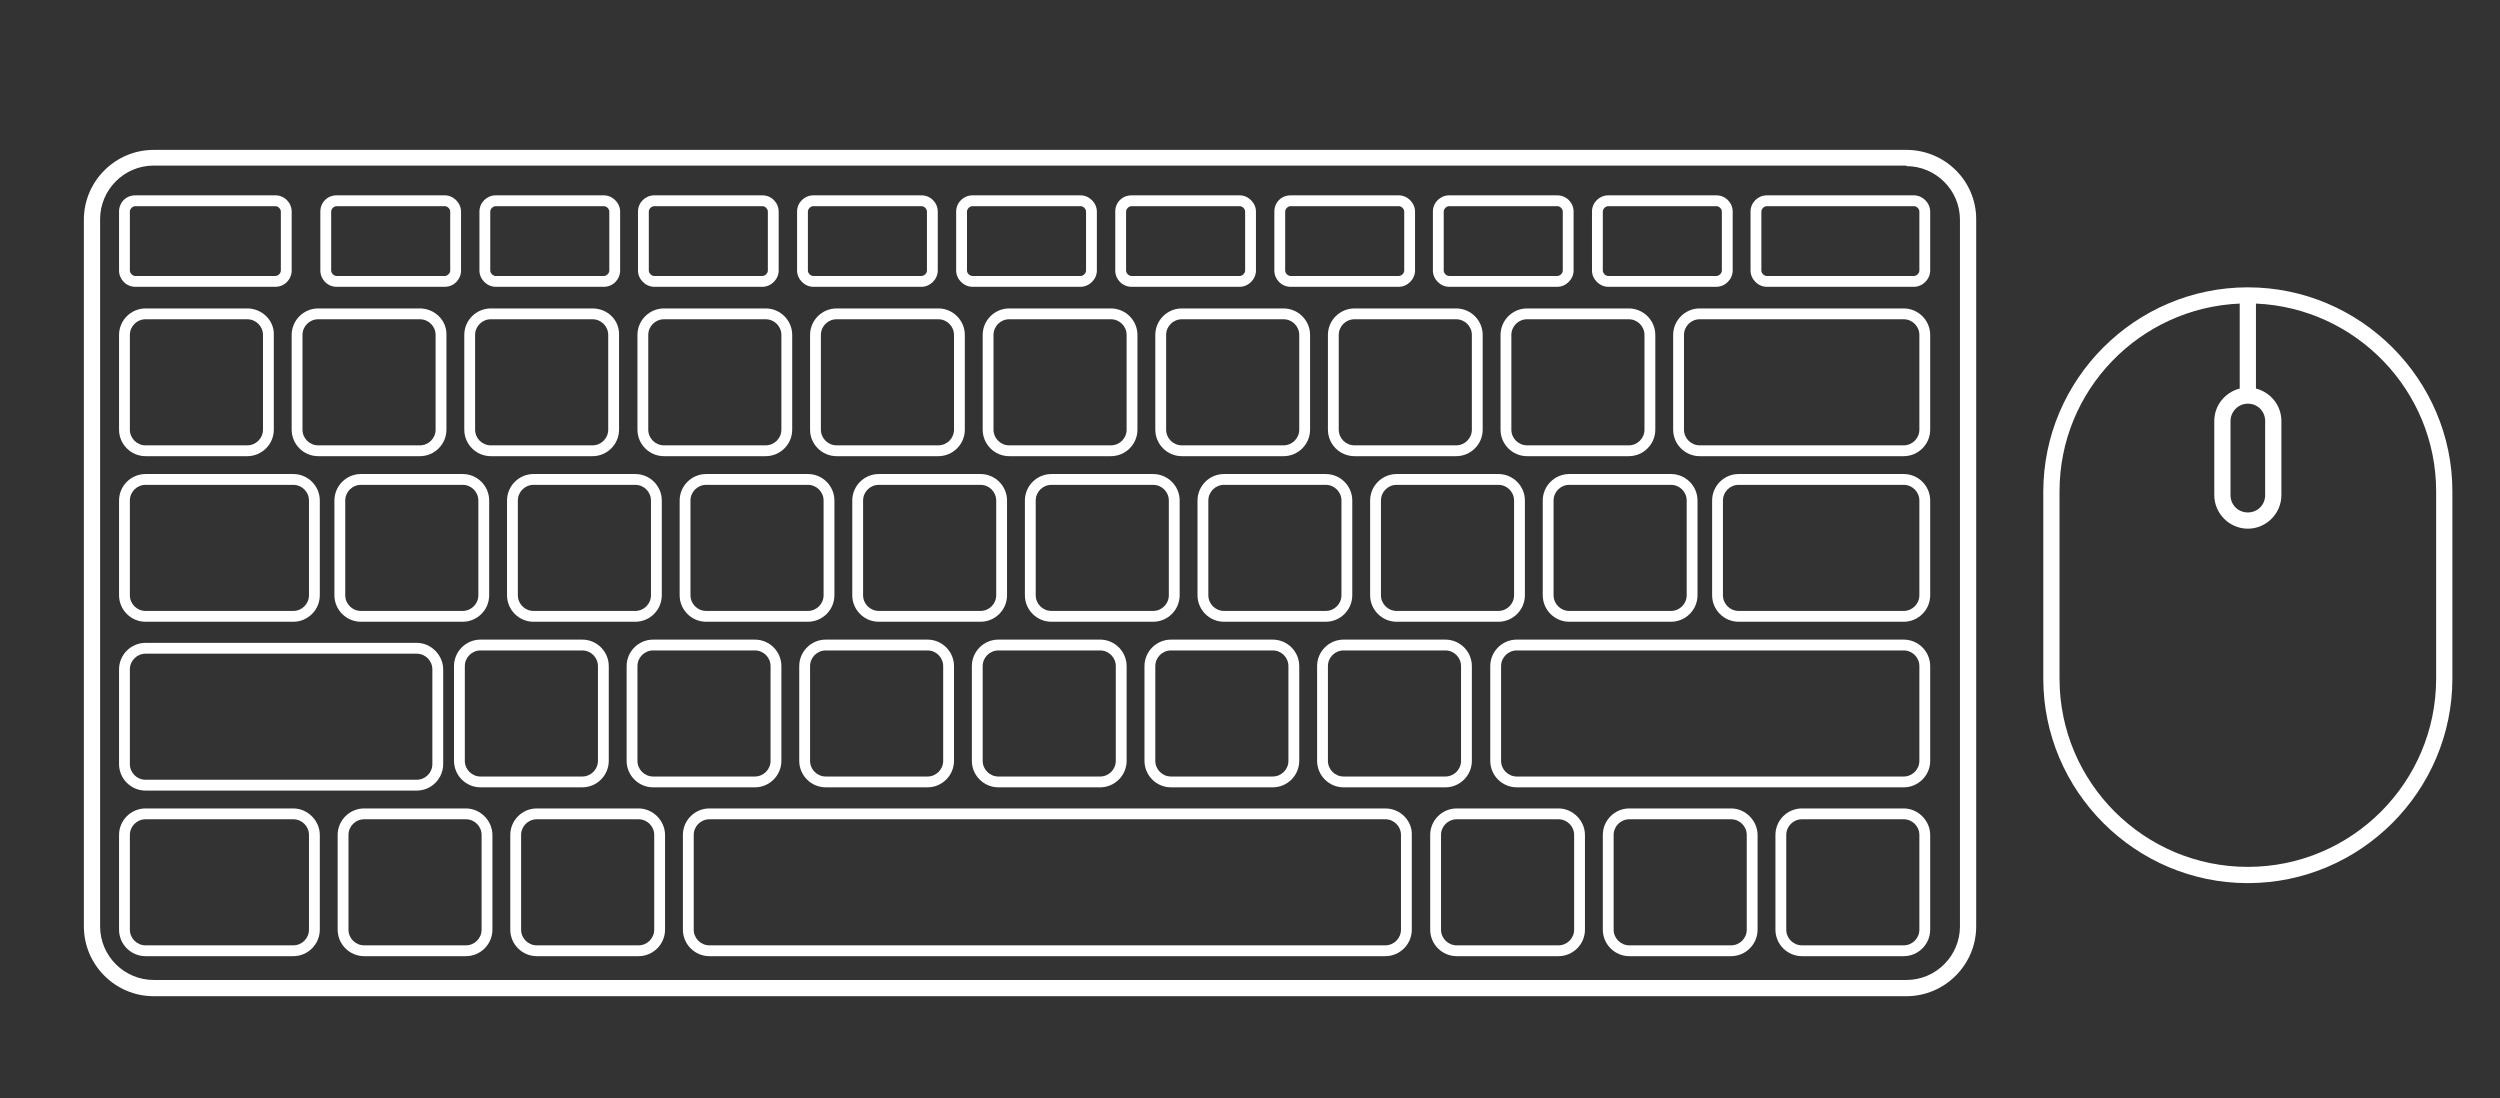 <?xml version="1.0" encoding="utf-8"?>
<!-- Generator: Adobe Illustrator 25.2.3, SVG Export Plug-In . SVG Version: 6.00 Build 0)  -->
<svg version="1.1" id="圖層_2" xmlns="http://www.w3.org/2000/svg" xmlns:xlink="http://www.w3.org/1999/xlink" x="0px" y="0px"
	 viewBox="0 0 462 203" style="enable-background:new 0 0 462 203;" xml:space="preserve">
<rect x="0" y="0" width="462" height="203" fill="#333333" stroke="none"/>
<style type="text/css">
	.st0{fill:#FFFFFF;}
</style>
<g>
	<path class="st0" d="M352.3,30.7c5.4,0,9.9,4.4,9.9,9.9v130.6c0,5.4-4.4,9.9-9.9,9.9H28.4c-5.4,0-9.9-4.4-9.9-9.9V40.5
		c0-5.4,4.4-9.9,9.9-9.9H352.3 M352.3,27.7H28.4c-7.1,0-12.9,5.8-12.9,12.9v130.6c0,7.1,5.8,12.9,12.9,12.9h323.9
		c7.1,0,12.9-5.8,12.9-12.9V40.5C365.2,33.4,359.4,27.7,352.3,27.7L352.3,27.7z"/>
</g>
<g>
	<path class="st0" d="M50.9,38.1c0.5,0,1,0.5,1,1v10.9c0,0.5-0.5,1-1,1H25c-0.5,0-1-0.5-1-1V39.1c0-0.5,0.5-1,1-1H50.9 M50.9,36.1
		H25c-1.7,0-3,1.3-3,3v10.9c0,1.6,1.3,3,3,3h25.9c1.7,0,3-1.4,3-3V39.1C53.9,37.5,52.6,36.1,50.9,36.1L50.9,36.1z"/>
</g>
<g>
	<path class="st0" d="M45.7,59c1.6,0,2.9,1.3,2.9,2.9v17.5c0,1.6-1.3,2.9-2.9,2.9H26.9c-1.6,0-2.9-1.3-2.9-2.9V61.9
		c0-1.6,1.3-2.9,2.9-2.9H45.7 M45.7,57H26.9c-2.7,0-4.9,2.2-4.9,4.9v17.5c0,2.7,2.2,4.9,4.9,4.9h18.8c2.7,0,4.9-2.2,4.9-4.9V61.9
		C50.7,59.2,48.4,57,45.7,57L45.7,57z"/>
</g>
<g>
	<path class="st0" d="M54.2,89.6c1.6,0,2.9,1.3,2.9,2.9V110c0,1.6-1.3,2.9-2.9,2.9H26.9c-1.6,0-2.9-1.3-2.9-2.9V92.5
		c0-1.6,1.3-2.9,2.9-2.9H54.2 M54.2,87.6H26.9c-2.7,0-4.9,2.2-4.9,4.9V110c0,2.7,2.2,4.9,4.9,4.9h27.3c2.7,0,4.9-2.2,4.9-4.9V92.5
		C59.1,89.8,56.9,87.6,54.2,87.6L54.2,87.6z"/>
</g>
<g>
	<path class="st0" d="M54.2,151.4c1.6,0,2.9,1.3,2.9,2.9v17.5c0,1.6-1.3,2.9-2.9,2.9H26.9c-1.6,0-2.9-1.3-2.9-2.9v-17.5
		c0-1.6,1.3-2.9,2.9-2.9H54.2 M54.2,149.4H26.9c-2.7,0-4.9,2.2-4.9,4.9v17.5c0,2.7,2.2,4.9,4.9,4.9h27.3c2.7,0,4.9-2.2,4.9-4.9
		v-17.5C59.1,151.7,56.9,149.4,54.2,149.4L54.2,149.4z"/>
</g>
<g>
	<path class="st0" d="M77,120.8c1.6,0,2.9,1.3,2.9,2.9v17.5c0,1.6-1.3,2.9-2.9,2.9H26.9c-1.6,0-2.9-1.3-2.9-2.9v-17.5
		c0-1.6,1.3-2.9,2.9-2.9H77 M77,118.8H26.9c-2.7,0-4.9,2.2-4.9,4.9v17.5c0,2.7,2.2,4.9,4.9,4.9H77c2.7,0,4.9-2.2,4.9-4.9v-17.5
		C81.9,121.1,79.7,118.8,77,118.8L77,118.8z"/>
</g>
<g>
	<path class="st0" d="M77.6,59c1.6,0,2.9,1.3,2.9,2.9v17.5c0,1.6-1.3,2.9-2.9,2.9H58.8c-1.6,0-2.9-1.3-2.9-2.9V61.9
		c0-1.6,1.3-2.9,2.9-2.9H77.6 M77.6,57H58.8c-2.7,0-4.9,2.2-4.9,4.9v17.5c0,2.7,2.2,4.9,4.9,4.9h18.8c2.7,0,4.9-2.2,4.9-4.9V61.9
		C82.6,59.2,80.3,57,77.6,57L77.6,57z"/>
</g>
<g>
	<path class="st0" d="M109.5,59c1.6,0,2.9,1.3,2.9,2.9v17.5c0,1.6-1.3,2.9-2.9,2.9H90.7c-1.6,0-2.9-1.3-2.9-2.9V61.9
		c0-1.6,1.3-2.9,2.9-2.9H109.5 M109.5,57H90.7c-2.7,0-4.9,2.2-4.9,4.9v17.5c0,2.7,2.2,4.9,4.9,4.9h18.8c2.7,0,4.9-2.2,4.9-4.9V61.9
		C114.5,59.2,112.3,57,109.5,57L109.5,57z"/>
</g>
<g>
	<path class="st0" d="M141.5,59c1.6,0,2.9,1.3,2.9,2.9v17.5c0,1.6-1.3,2.9-2.9,2.9h-18.8c-1.6,0-2.9-1.3-2.9-2.9V61.9
		c0-1.6,1.3-2.9,2.9-2.9H141.5 M141.5,57h-18.8c-2.7,0-4.9,2.2-4.9,4.9v17.5c0,2.7,2.2,4.9,4.9,4.9h18.8c2.7,0,4.9-2.2,4.9-4.9V61.9
		C146.4,59.2,144.2,57,141.5,57L141.5,57z"/>
</g>
<g>
	<path class="st0" d="M173.4,59c1.6,0,2.9,1.3,2.9,2.9v17.5c0,1.6-1.3,2.9-2.9,2.9h-18.8c-1.6,0-2.9-1.3-2.9-2.9V61.9
		c0-1.6,1.3-2.9,2.9-2.9H173.4 M173.4,57h-18.8c-2.7,0-4.9,2.2-4.9,4.9v17.5c0,2.7,2.2,4.9,4.9,4.9h18.8c2.7,0,4.9-2.2,4.9-4.9V61.9
		C178.3,59.2,176.1,57,173.4,57L173.4,57z"/>
</g>
<g>
	<path class="st0" d="M205.3,59c1.6,0,2.9,1.3,2.9,2.9v17.5c0,1.6-1.3,2.9-2.9,2.9h-18.8c-1.6,0-2.9-1.3-2.9-2.9V61.9
		c0-1.6,1.3-2.9,2.9-2.9H205.3 M205.3,57h-18.8c-2.7,0-4.9,2.2-4.9,4.9v17.5c0,2.7,2.2,4.9,4.9,4.9h18.8c2.7,0,4.9-2.2,4.9-4.9V61.9
		C210.2,59.2,208,57,205.3,57L205.3,57z"/>
</g>
<g>
	<path class="st0" d="M237.2,59c1.6,0,2.9,1.3,2.9,2.9v17.5c0,1.6-1.3,2.9-2.9,2.9h-18.8c-1.6,0-2.9-1.3-2.9-2.9V61.9
		c0-1.6,1.3-2.9,2.9-2.9H237.2 M237.2,57h-18.8c-2.7,0-4.9,2.2-4.9,4.9v17.5c0,2.7,2.2,4.9,4.9,4.9h18.8c2.7,0,4.9-2.2,4.9-4.9V61.9
		C242.1,59.2,239.9,57,237.2,57L237.2,57z"/>
</g>
<g>
	<path class="st0" d="M269.1,59c1.6,0,2.9,1.3,2.9,2.9v17.5c0,1.6-1.3,2.9-2.9,2.9h-18.8c-1.6,0-2.9-1.3-2.9-2.9V61.9
		c0-1.6,1.3-2.9,2.9-2.9H269.1 M269.1,57h-18.8c-2.7,0-4.9,2.2-4.9,4.9v17.5c0,2.7,2.2,4.9,4.9,4.9h18.8c2.7,0,4.9-2.2,4.9-4.9V61.9
		C274,59.2,271.8,57,269.1,57L269.1,57z"/>
</g>
<g>
	<path class="st0" d="M301,59c1.6,0,2.9,1.3,2.9,2.9v17.5c0,1.6-1.3,2.9-2.9,2.9h-18.8c-1.6,0-2.9-1.3-2.9-2.9V61.9
		c0-1.6,1.3-2.9,2.9-2.9H301 M301,57h-18.8c-2.7,0-4.9,2.2-4.9,4.9v17.5c0,2.7,2.2,4.9,4.9,4.9H301c2.7,0,4.9-2.2,4.9-4.9V61.9
		C305.9,59.2,303.7,57,301,57L301,57z"/>
</g>
<g>
	<path class="st0" d="M85.5,89.6c1.6,0,2.9,1.3,2.9,2.9V110c0,1.6-1.3,2.9-2.9,2.9H66.7c-1.6,0-2.9-1.3-2.9-2.9V92.5
		c0-1.6,1.3-2.9,2.9-2.9H85.5 M85.5,87.6H66.7c-2.7,0-4.9,2.2-4.9,4.9V110c0,2.7,2.2,4.9,4.9,4.9h18.8c2.7,0,4.9-2.2,4.9-4.9V92.5
		C90.4,89.8,88.2,87.6,85.5,87.6L85.5,87.6z"/>
</g>
<g>
	<path class="st0" d="M117.4,89.6c1.6,0,2.9,1.3,2.9,2.9V110c0,1.6-1.3,2.9-2.9,2.9H98.6c-1.6,0-2.9-1.3-2.9-2.9V92.5
		c0-1.6,1.3-2.9,2.9-2.9H117.4 M117.4,87.6H98.6c-2.7,0-4.9,2.2-4.9,4.9V110c0,2.7,2.2,4.9,4.9,4.9h18.8c2.7,0,4.9-2.2,4.9-4.9V92.5
		C122.3,89.8,120.1,87.6,117.4,87.6L117.4,87.6z"/>
</g>
<g>
	<path class="st0" d="M149.3,89.6c1.6,0,2.9,1.3,2.9,2.9V110c0,1.6-1.3,2.9-2.9,2.9h-18.8c-1.6,0-2.9-1.3-2.9-2.9V92.5
		c0-1.6,1.3-2.9,2.9-2.9H149.3 M149.3,87.6h-18.8c-2.7,0-4.9,2.2-4.9,4.9V110c0,2.7,2.2,4.9,4.9,4.9h18.8c2.7,0,4.9-2.2,4.9-4.9
		V92.5C154.2,89.8,152,87.6,149.3,87.6L149.3,87.6z"/>
</g>
<g>
	<path class="st0" d="M181.2,89.6c1.6,0,2.9,1.3,2.9,2.9V110c0,1.6-1.3,2.9-2.9,2.9h-18.8c-1.6,0-2.9-1.3-2.9-2.9V92.5
		c0-1.6,1.3-2.9,2.9-2.9H181.2 M181.2,87.6h-18.8c-2.7,0-4.9,2.2-4.9,4.9V110c0,2.7,2.2,4.9,4.9,4.9h18.8c2.7,0,4.9-2.2,4.9-4.9
		V92.5C186.1,89.8,183.9,87.6,181.2,87.6L181.2,87.6z"/>
</g>
<g>
	<path class="st0" d="M213.1,89.6c1.6,0,2.9,1.3,2.9,2.9V110c0,1.6-1.3,2.9-2.9,2.9h-18.8c-1.6,0-2.9-1.3-2.9-2.9V92.5
		c0-1.6,1.3-2.9,2.9-2.9H213.1 M213.1,87.6h-18.8c-2.7,0-4.9,2.2-4.9,4.9V110c0,2.7,2.2,4.9,4.9,4.9h18.8c2.7,0,4.9-2.2,4.9-4.9
		V92.5C218,89.8,215.8,87.6,213.1,87.6L213.1,87.6z"/>
</g>
<g>
	<path class="st0" d="M245,89.6c1.6,0,2.9,1.3,2.9,2.9V110c0,1.6-1.3,2.9-2.9,2.9h-18.8c-1.6,0-2.9-1.3-2.9-2.9V92.5
		c0-1.6,1.3-2.9,2.9-2.9H245 M245,87.6h-18.8c-2.7,0-4.9,2.2-4.9,4.9V110c0,2.7,2.2,4.9,4.9,4.9H245c2.7,0,4.9-2.2,4.9-4.9V92.5
		C249.9,89.8,247.7,87.6,245,87.6L245,87.6z"/>
</g>
<g>
	<path class="st0" d="M107.6,120.2c1.6,0,2.9,1.3,2.9,2.9v17.5c0,1.6-1.3,2.9-2.9,2.9H88.8c-1.6,0-2.9-1.3-2.9-2.9v-17.5
		c0-1.6,1.3-2.9,2.9-2.9H107.6 M107.6,118.2H88.8c-2.7,0-4.9,2.2-4.9,4.9v17.5c0,2.7,2.2,4.9,4.9,4.9h18.8c2.7,0,4.9-2.2,4.9-4.9
		v-17.5C112.5,120.4,110.3,118.2,107.6,118.2L107.6,118.2z"/>
</g>
<g>
	<path class="st0" d="M139.5,120.2c1.6,0,2.9,1.3,2.9,2.9v17.5c0,1.6-1.3,2.9-2.9,2.9h-18.8c-1.6,0-2.9-1.3-2.9-2.9v-17.5
		c0-1.6,1.3-2.9,2.9-2.9H139.5 M139.5,118.2h-18.8c-2.7,0-4.9,2.2-4.9,4.9v17.5c0,2.7,2.2,4.9,4.9,4.9h18.8c2.7,0,4.9-2.2,4.9-4.9
		v-17.5C144.4,120.4,142.2,118.2,139.5,118.2L139.5,118.2z"/>
</g>
<g>
	<path class="st0" d="M86.1,151.4c1.6,0,2.9,1.3,2.9,2.9v17.5c0,1.6-1.3,2.9-2.9,2.9H67.3c-1.6,0-2.9-1.3-2.9-2.9v-17.5
		c0-1.6,1.3-2.9,2.9-2.9H86.1 M86.1,149.4H67.3c-2.7,0-4.9,2.2-4.9,4.9v17.5c0,2.7,2.2,4.9,4.9,4.9h18.8c2.7,0,4.9-2.2,4.9-4.9
		v-17.5C91,151.7,88.8,149.4,86.1,149.4L86.1,149.4z"/>
</g>
<g>
	<path class="st0" d="M118,151.4c1.6,0,2.9,1.3,2.9,2.9v17.5c0,1.6-1.3,2.9-2.9,2.9H99.2c-1.6,0-2.9-1.3-2.9-2.9v-17.5
		c0-1.6,1.3-2.9,2.9-2.9H118 M118,149.4H99.2c-2.7,0-4.9,2.2-4.9,4.9v17.5c0,2.7,2.2,4.9,4.9,4.9H118c2.7,0,4.9-2.2,4.9-4.9v-17.5
		C122.9,151.7,120.7,149.4,118,149.4L118,149.4z"/>
</g>
<g>
	<path class="st0" d="M288,151.4c1.6,0,2.9,1.3,2.9,2.9v17.5c0,1.6-1.3,2.9-2.9,2.9h-18.8c-1.6,0-2.9-1.3-2.9-2.9v-17.5
		c0-1.6,1.3-2.9,2.9-2.9H288 M288,149.4h-18.8c-2.7,0-4.9,2.2-4.9,4.9v17.5c0,2.7,2.2,4.9,4.9,4.9H288c2.7,0,4.9-2.2,4.9-4.9v-17.5
		C292.9,151.7,290.7,149.4,288,149.4L288,149.4z"/>
</g>
<g>
	<path class="st0" d="M319.9,151.4c1.6,0,2.9,1.3,2.9,2.9v17.5c0,1.6-1.3,2.9-2.9,2.9h-18.8c-1.6,0-2.9-1.3-2.9-2.9v-17.5
		c0-1.6,1.3-2.9,2.9-2.9H319.9 M319.9,149.4h-18.8c-2.7,0-4.9,2.2-4.9,4.9v17.5c0,2.7,2.2,4.9,4.9,4.9h18.8c2.7,0,4.9-2.2,4.9-4.9
		v-17.5C324.8,151.7,322.6,149.4,319.9,149.4L319.9,149.4z"/>
</g>
<g>
	<path class="st0" d="M351.8,151.4c1.6,0,2.9,1.3,2.9,2.9v17.5c0,1.6-1.3,2.9-2.9,2.9H333c-1.6,0-2.9-1.3-2.9-2.9v-17.5
		c0-1.6,1.3-2.9,2.9-2.9H351.8 M351.8,149.4H333c-2.7,0-4.9,2.2-4.9,4.9v17.5c0,2.7,2.2,4.9,4.9,4.9h18.8c2.7,0,4.9-2.2,4.9-4.9
		v-17.5C356.7,151.7,354.5,149.4,351.8,149.4L351.8,149.4z"/>
</g>
<g>
	<path class="st0" d="M256,151.4c1.6,0,2.9,1.3,2.9,2.9v17.5c0,1.6-1.3,2.9-2.9,2.9H131.1c-1.6,0-2.9-1.3-2.9-2.9v-17.5
		c0-1.6,1.3-2.9,2.9-2.9H256 M256,149.4H131.1c-2.7,0-4.9,2.2-4.9,4.9v17.5c0,2.7,2.2,4.9,4.9,4.9H256c2.7,0,4.9-2.2,4.9-4.9v-17.5
		C261,151.7,258.8,149.4,256,149.4L256,149.4z"/>
</g>
<g>
	<path class="st0" d="M171.4,120.2c1.6,0,2.9,1.3,2.9,2.9v17.5c0,1.6-1.3,2.9-2.9,2.9h-18.8c-1.6,0-2.9-1.3-2.9-2.9v-17.5
		c0-1.6,1.3-2.9,2.9-2.9H171.4 M171.4,118.2h-18.8c-2.7,0-4.9,2.2-4.9,4.9v17.5c0,2.7,2.2,4.9,4.9,4.9h18.8c2.7,0,4.9-2.2,4.9-4.9
		v-17.5C176.3,120.4,174.1,118.2,171.4,118.2L171.4,118.2z"/>
</g>
<g>
	<path class="st0" d="M203.3,120.2c1.6,0,2.9,1.3,2.9,2.9v17.5c0,1.6-1.3,2.9-2.9,2.9h-18.8c-1.6,0-2.9-1.3-2.9-2.9v-17.5
		c0-1.6,1.3-2.9,2.9-2.9H203.3 M203.3,118.2h-18.8c-2.7,0-4.9,2.2-4.9,4.9v17.5c0,2.7,2.2,4.9,4.9,4.9h18.8c2.7,0,4.9-2.2,4.9-4.9
		v-17.5C208.2,120.4,206,118.2,203.3,118.2L203.3,118.2z"/>
</g>
<g>
	<path class="st0" d="M235.2,120.2c1.6,0,2.9,1.3,2.9,2.9v17.5c0,1.6-1.3,2.9-2.9,2.9h-18.8c-1.6,0-2.9-1.3-2.9-2.9v-17.5
		c0-1.6,1.3-2.9,2.9-2.9H235.2 M235.2,118.2h-18.8c-2.7,0-4.9,2.2-4.9,4.9v17.5c0,2.7,2.2,4.9,4.9,4.9h18.8c2.7,0,4.9-2.2,4.9-4.9
		v-17.5C240.1,120.4,237.9,118.2,235.2,118.2L235.2,118.2z"/>
</g>
<g>
	<path class="st0" d="M267.1,120.2c1.6,0,2.9,1.3,2.9,2.9v17.5c0,1.6-1.3,2.9-2.9,2.9h-18.8c-1.6,0-2.9-1.3-2.9-2.9v-17.5
		c0-1.6,1.3-2.9,2.9-2.9H267.1 M267.1,118.2h-18.8c-2.7,0-4.9,2.2-4.9,4.9v17.5c0,2.7,2.2,4.9,4.9,4.9h18.8c2.7,0,4.9-2.2,4.9-4.9
		v-17.5C272,120.4,269.8,118.2,267.1,118.2L267.1,118.2z"/>
</g>
<g>
	<path class="st0" d="M351.8,120.2c1.6,0,2.9,1.3,2.9,2.9v17.5c0,1.6-1.3,2.9-2.9,2.9h-71.5c-1.6,0-2.9-1.3-2.9-2.9v-17.5
		c0-1.6,1.3-2.9,2.9-2.9H351.8 M351.8,118.2h-71.5c-2.7,0-4.9,2.2-4.9,4.9v17.5c0,2.7,2.2,4.9,4.9,4.9h71.5c2.7,0,4.9-2.2,4.9-4.9
		v-17.5C356.7,120.4,354.5,118.2,351.8,118.2L351.8,118.2z"/>
</g>
<g>
	<path class="st0" d="M276.9,89.6c1.6,0,2.9,1.3,2.9,2.9V110c0,1.6-1.3,2.9-2.9,2.9h-18.8c-1.6,0-2.9-1.3-2.9-2.9V92.5
		c0-1.6,1.3-2.9,2.9-2.9H276.9 M276.9,87.6h-18.8c-2.7,0-4.9,2.2-4.9,4.9V110c0,2.7,2.2,4.9,4.9,4.9h18.8c2.7,0,4.9-2.2,4.9-4.9
		V92.5C281.8,89.8,279.6,87.6,276.9,87.6L276.9,87.6z"/>
</g>
<g>
	<path class="st0" d="M308.8,89.6c1.6,0,2.9,1.3,2.9,2.9V110c0,1.6-1.3,2.9-2.9,2.9H290c-1.6,0-2.9-1.3-2.9-2.9V92.5
		c0-1.6,1.3-2.9,2.9-2.9H308.8 M308.8,87.6H290c-2.7,0-4.9,2.2-4.9,4.9V110c0,2.7,2.2,4.9,4.9,4.9h18.8c2.7,0,4.9-2.2,4.9-4.9V92.5
		C313.7,89.8,311.5,87.6,308.8,87.6L308.8,87.6z"/>
</g>
<g>
	<path class="st0" d="M351.8,59c1.6,0,2.9,1.3,2.9,2.9v17.5c0,1.6-1.3,2.9-2.9,2.9h-37.7c-1.6,0-2.9-1.3-2.9-2.9V61.9
		c0-1.6,1.3-2.9,2.9-2.9H351.8 M351.8,57h-37.7c-2.7,0-4.9,2.2-4.9,4.9v17.5c0,2.7,2.2,4.9,4.9,4.9h37.7c2.7,0,4.9-2.2,4.9-4.9V61.9
		C356.7,59.2,354.5,57,351.8,57L351.8,57z"/>
</g>
<g>
	<path class="st0" d="M351.8,89.6c1.6,0,2.9,1.3,2.9,2.9V110c0,1.6-1.3,2.9-2.9,2.9h-30.5c-1.6,0-2.9-1.3-2.9-2.9V92.5
		c0-1.6,1.3-2.9,2.9-2.9H351.8 M351.8,87.6h-30.5c-2.7,0-4.9,2.2-4.9,4.9V110c0,2.7,2.2,4.9,4.9,4.9h30.5c2.7,0,4.9-2.2,4.9-4.9
		V92.5C356.7,89.8,354.5,87.6,351.8,87.6L351.8,87.6z"/>
</g>
<g>
	<path class="st0" d="M82.2,38.1c0.5,0,1,0.5,1,1v10.9c0,0.5-0.5,1-1,1h-20c-0.5,0-1-0.5-1-1V39.1c0-0.5,0.5-1,1-1H82.2 M82.2,36.1
		h-20c-1.7,0-3,1.3-3,3v10.9c0,1.6,1.3,3,3,3h20c1.7,0,3-1.4,3-3V39.1C85.2,37.5,83.8,36.1,82.2,36.1L82.2,36.1z"/>
</g>
<g>
	<path class="st0" d="M111.6,38.1c0.5,0,1,0.5,1,1v10.9c0,0.5-0.5,1-1,1h-20c-0.5,0-1-0.5-1-1V39.1c0-0.5,0.5-1,1-1H111.6
		 M111.6,36.1h-20c-1.6,0-3,1.3-3,3v10.9c0,1.6,1.4,3,3,3h20c1.7,0,3-1.4,3-3V39.1C114.6,37.5,113.2,36.1,111.6,36.1L111.6,36.1z"/>
</g>
<g>
	<path class="st0" d="M140.9,38.1c0.5,0,1,0.5,1,1v10.9c0,0.5-0.5,1-1,1h-20c-0.5,0-1-0.5-1-1V39.1c0-0.5,0.5-1,1-1H140.9
		 M140.9,36.1h-20c-1.6,0-3,1.3-3,3v10.9c0,1.6,1.4,3,3,3h20c1.6,0,3-1.4,3-3V39.1C143.9,37.5,142.6,36.1,140.9,36.1L140.9,36.1z"/>
</g>
<g>
	<path class="st0" d="M170.3,38.1c0.5,0,1,0.5,1,1v10.9c0,0.5-0.5,1-1,1h-20c-0.5,0-1-0.5-1-1V39.1c0-0.5,0.5-1,1-1H170.3
		 M170.3,36.1h-20c-1.6,0-3,1.3-3,3v10.9c0,1.6,1.4,3,3,3h20c1.6,0,3-1.4,3-3V39.1C173.3,37.5,172,36.1,170.3,36.1L170.3,36.1z"/>
</g>
<g>
	<path class="st0" d="M199.7,38.1c0.5,0,1,0.5,1,1v10.9c0,0.5-0.5,1-1,1h-20c-0.5,0-1-0.5-1-1V39.1c0-0.5,0.5-1,1-1H199.7
		 M199.7,36.1h-20c-1.6,0-3,1.3-3,3v10.9c0,1.6,1.4,3,3,3h20c1.6,0,3-1.4,3-3V39.1C202.7,37.5,201.3,36.1,199.7,36.1L199.7,36.1z"/>
</g>
<g>
	<path class="st0" d="M229.1,38.1c0.5,0,1,0.5,1,1v10.9c0,0.5-0.5,1-1,1h-20c-0.5,0-1-0.5-1-1V39.1c0-0.5,0.5-1,1-1H229.1
		 M229.1,36.1h-20c-1.7,0-3,1.3-3,3v10.9c0,1.6,1.3,3,3,3h20c1.6,0,3-1.4,3-3V39.1C232.1,37.5,230.7,36.1,229.1,36.1L229.1,36.1z"/>
</g>
<g>
	<path class="st0" d="M258.5,38.1c0.5,0,1,0.5,1,1v10.9c0,0.5-0.5,1-1,1h-20c-0.5,0-1-0.5-1-1V39.1c0-0.5,0.5-1,1-1H258.5
		 M258.5,36.1h-20c-1.7,0-3,1.3-3,3v10.9c0,1.6,1.3,3,3,3h20c1.6,0,3-1.4,3-3V39.1C261.5,37.5,260.1,36.1,258.5,36.1L258.5,36.1z"/>
</g>
<g>
	<path class="st0" d="M287.8,38.1c0.5,0,1,0.5,1,1v10.9c0,0.5-0.5,1-1,1h-20c-0.5,0-1-0.5-1-1V39.1c0-0.5,0.5-1,1-1H287.8
		 M287.8,36.1h-20c-1.6,0-3,1.3-3,3v10.9c0,1.6,1.4,3,3,3h20c1.6,0,3-1.4,3-3V39.1C290.8,37.5,289.5,36.1,287.8,36.1L287.8,36.1z"/>
</g>
<g>
	<path class="st0" d="M317.2,38.1c0.5,0,1,0.5,1,1v10.9c0,0.5-0.5,1-1,1h-20c-0.5,0-1-0.5-1-1V39.1c0-0.5,0.5-1,1-1H317.2
		 M317.2,36.1h-20c-1.6,0-3,1.3-3,3v10.9c0,1.6,1.4,3,3,3h20c1.6,0,3-1.4,3-3V39.1C320.2,37.5,318.9,36.1,317.2,36.1L317.2,36.1z"/>
</g>
<g>
	<path class="st0" d="M353.7,38.1c0.5,0,1,0.5,1,1v10.9c0,0.5-0.5,1-1,1h-27.2c-0.5,0-1-0.5-1-1V39.1c0-0.5,0.5-1,1-1H353.7
		 M353.7,36.1h-27.2c-1.6,0-3,1.3-3,3v10.9c0,1.6,1.4,3,3,3h27.2c1.6,0,3-1.4,3-3V39.1C356.7,37.5,355.3,36.1,353.7,36.1L353.7,36.1
		z"/>
</g>
<path class="st0" d="M415.4,53.1L415.4,53.1c-20.8,0-37.8,17-37.8,37.8v34.5c0,20.8,17,37.8,37.8,37.8h0c20.8,0,37.8-17,37.8-37.8
	V90.8C453.2,70.1,436.2,53.1,415.4,53.1z M415.4,74.6c1.8,0,3.2,1.4,3.2,3.2v13.7c0,1.8-1.4,3.2-3.2,3.2s-3.2-1.4-3.2-3.2V77.8
	C412.2,76.1,413.6,74.6,415.4,74.6z M450.2,125.4c0,19.2-15.6,34.8-34.8,34.8c-19.2,0-34.8-15.6-34.8-34.8V90.8
	c0-18.7,14.8-33.9,33.3-34.7v15.7c-2.7,0.7-4.7,3.1-4.7,6v13.7c0,3.4,2.8,6.2,6.2,6.2s6.2-2.8,6.2-6.2V77.8c0-2.9-2-5.3-4.7-6V56.1
	c18.5,0.8,33.3,16.1,33.3,34.7V125.4z"/>
</svg>
